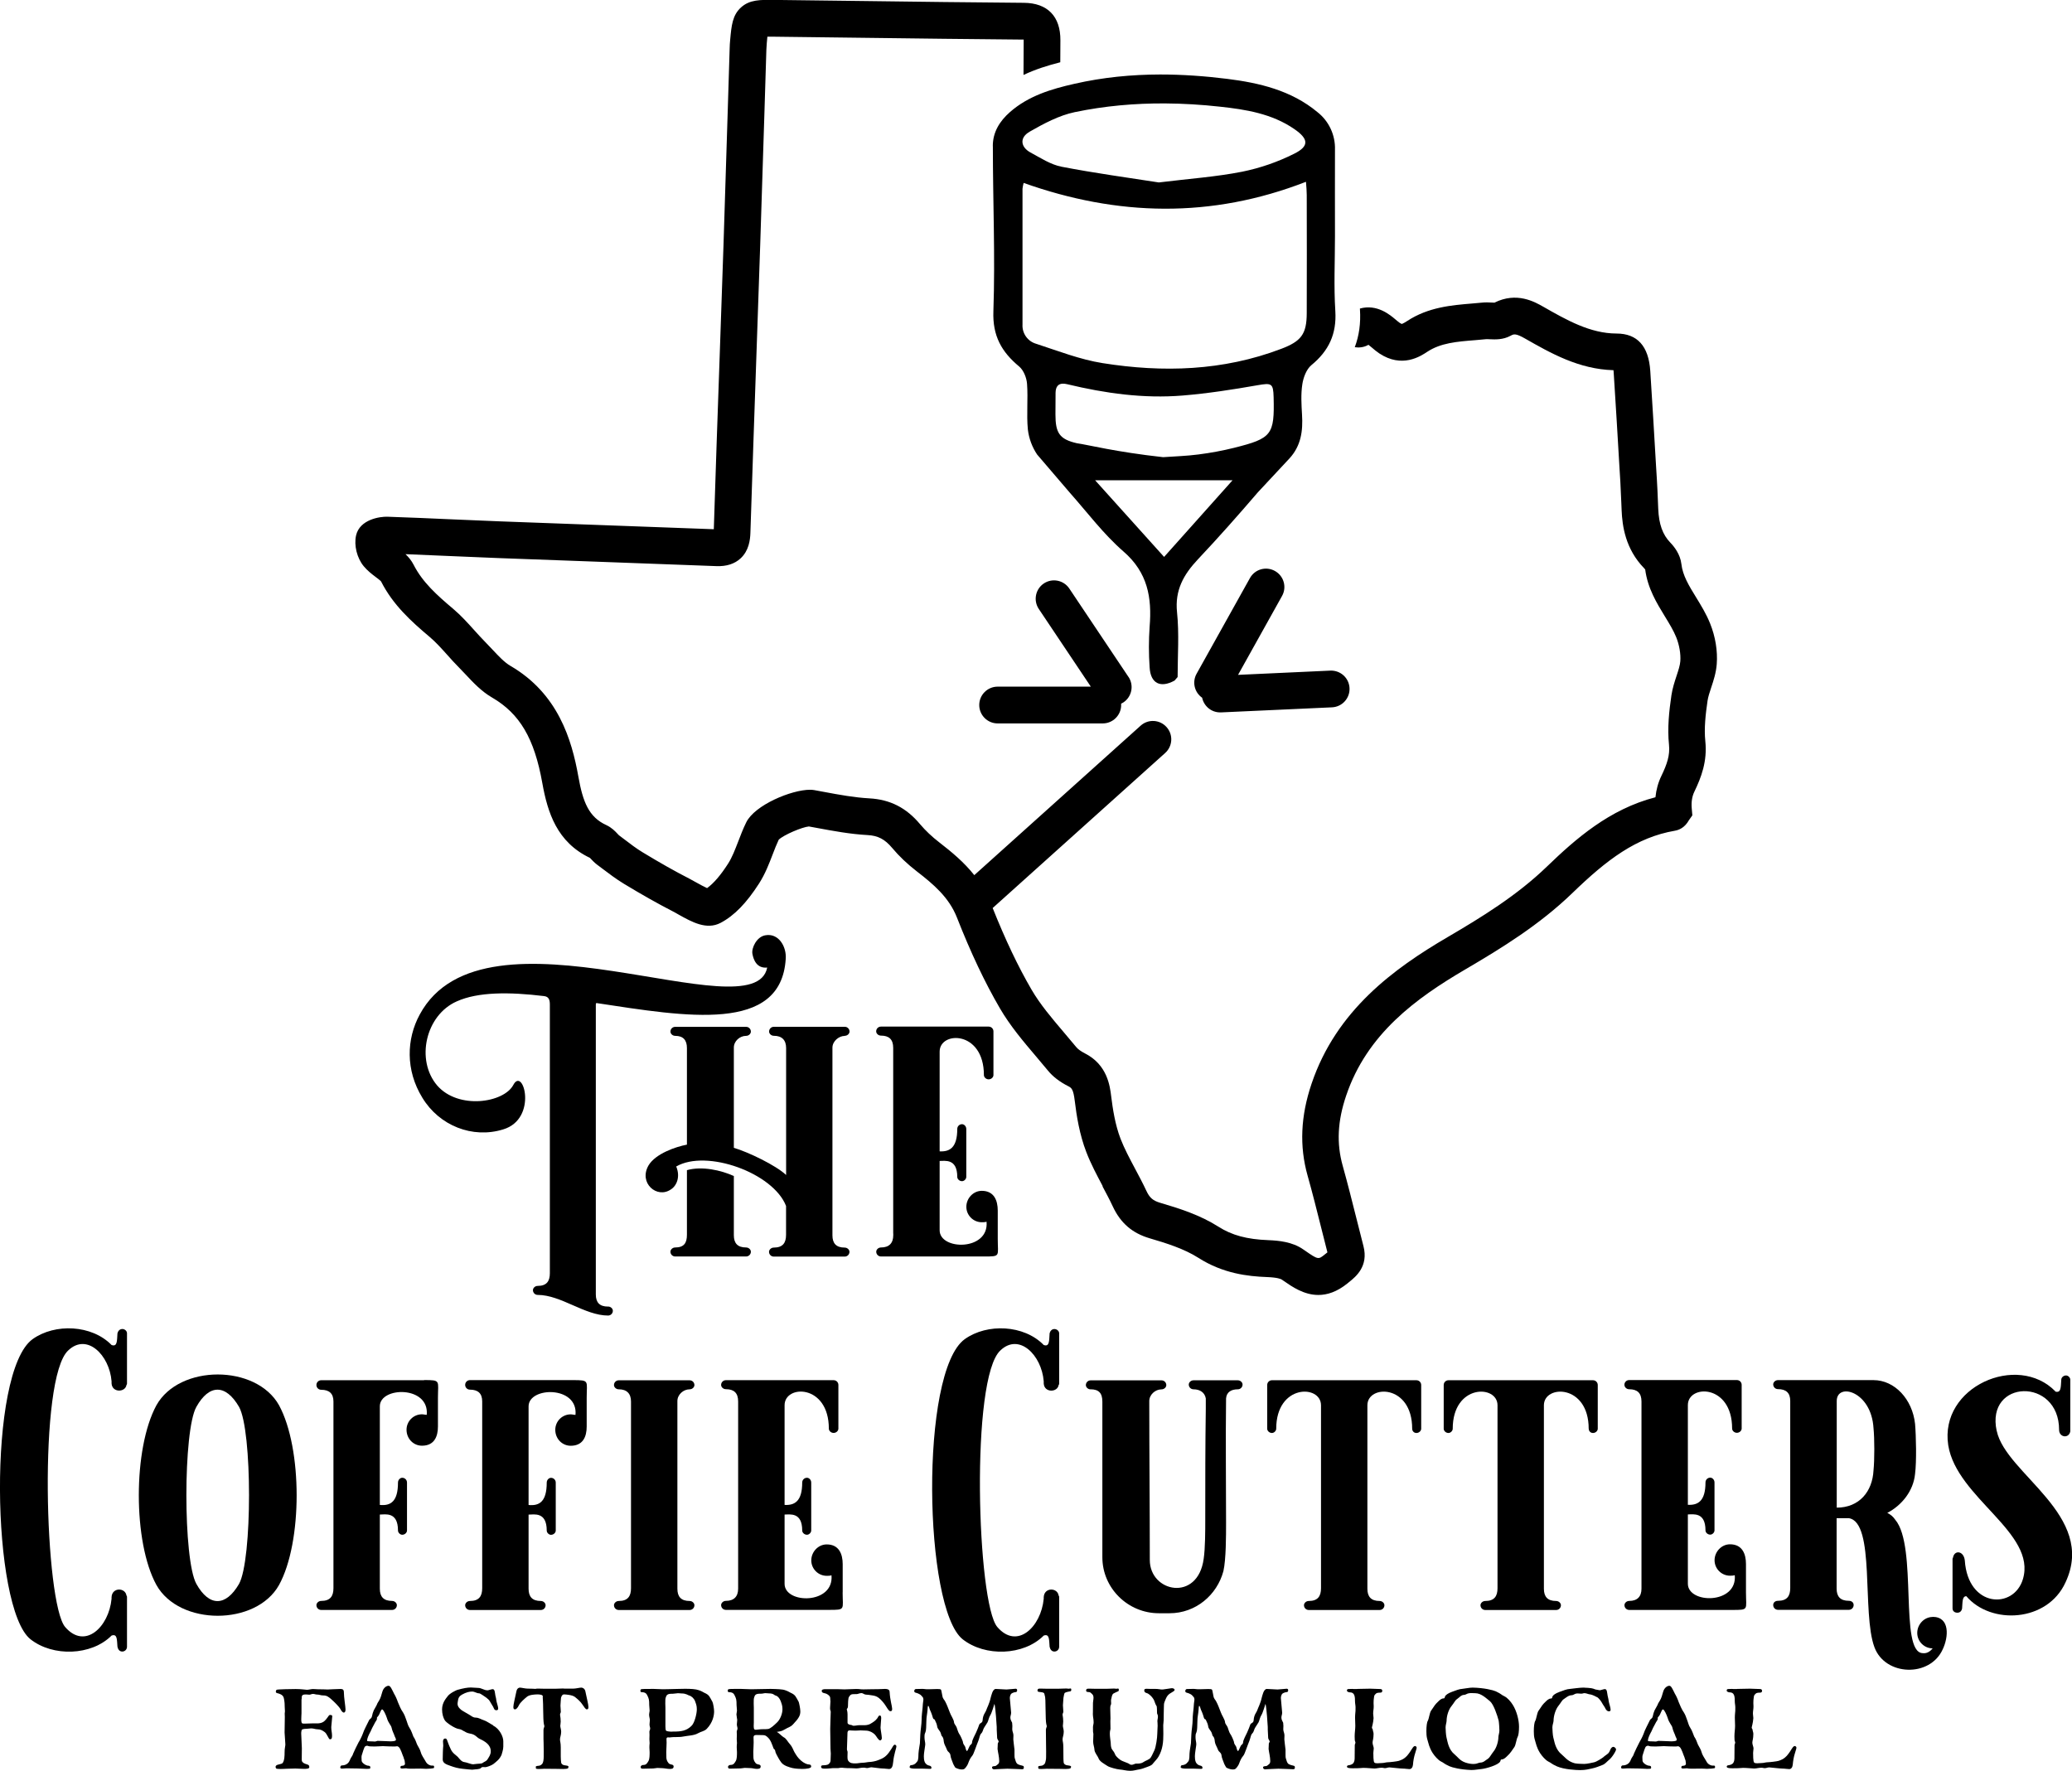 <?xml version="1.0" encoding="UTF-8"?>
<svg id="Layer_1" data-name="Layer 1" xmlns="http://www.w3.org/2000/svg" viewBox="0 0 351.58 300.48">
  <path d="M51.19,288.34c0-.59,0-.8,.74-.8,.2,0,.37,.04,.56,.04,.22,0,.37-.13,.61-.13,.33,0,.41,.11,.74,.11,.39,0,.52,.15,1.06,.15s.87,.26,1.28,.61c.02,.02,.04,.06,.09,.09,.35,.3,1.24,1.15,1.52,1.65,.13,.3,.39,.56,.54,.56,.17,0,.3-.15,.3-.52,0-.46-.28-2.09-.28-2.93,0-.48-.24-.56-.59-.56-.52,0-2.09,.09-2.17,.09-.3,0-.61-.04-1.67-.04-.24,0-.48-.04-.8-.04s-.74,.13-1.04,.13c-.15,0-1-.13-1.91-.13-.48,0-3.15,.04-3.24,.13-.07,.07-.13,.2-.13,.3,0,.13,.06,.24,.28,.28,.33,.07,.89,.26,1.04,.7,.09,.26,.17,.85,.17,.98,0,.43,.04,.87,.06,1.39-.02,.13-.04,.26-.04,.39,0,.17,.02,.35,.02,.56,0,.72-.04,1.96-.04,2.67,0,.13,.13,1.74,.13,2,0,.28-.09,.52-.11,.87-.02,.17-.02,.35-.02,.56,0,.37,0,1.3-.33,1.72-.15,.22-.89,.22-1.09,.43-.06,.07-.11,.13-.11,.22,0,.06,.02,.15,.07,.24,.04,.11,.39,.13,.76,.13,.46,0,.96-.04,1.04-.04,.39,0,1.04-.04,1.5-.04,.13,0,.78,.04,.91,.04,.11,0,.35,.02,.61,.02,.39,0,.83-.04,.83-.26s-.02-.33-.2-.43c-.2-.11-.65-.15-.91-.43-.13-.13-.17-.22-.17-.52,0-.41,.02-1.43,.02-1.87,0-.37-.11-2.15-.11-2.5,0-.33,.07-.5,.09-.59,.02-.11,.33-.2,.8-.2,.33,0,.54-.07,.8-.07,.41,0,.72,.15,1,.15,.61,0,.91,.2,1.3,.48,.39,.28,.67,1.22,.87,1.22,.35,0,.37-.22,.37-.65s-.13-.87-.13-1.41c0-.22,.17-1.65,.17-1.87,0-.13-.17-.2-.33-.2-.09,0-.17,.02-.22,.07-.11,.13-.41,.63-.74,.93-.43,.41-1,.43-1.19,.43h-.85c-.46,0-.89,.04-1.3,.04-.17,0-.3,0-.39-.02-.2-.02-.24-.28-.24-.74s.04-.78,.04-1v-2.39Z"/>
  <path d="M73.44,299.61c-.22,0-.3,0-.37-.02-.56-.17-.76-.5-.89-.76-.28-.5-.67-1-.8-1.54-.09-.39-.37-.8-.61-1.26-.17-.43-.3-.87-.63-1.35-.06-.2-.43-1.17-.61-1.39-.37-.57-.39-.93-.61-1.48-.17-.48-.26-.76-.52-1.2-.33-.43-.7-1.3-.89-1.78-.15-.46-.41-1.04-.63-1.39-.37-.74-.63-1.37-.93-1.37-.37,0-.65,.24-.85,.52-.2,.26-.28,.74-.46,1.28-.15,.52-.52,1.02-.59,1.15-.15,.43-.39,.74-.63,1.22-.17,.39-.2,.56-.3,.98-.11,.5-.37,.39-.52,.74-.37,.8-.8,1.5-1.06,2.3-.13,.37-.56,1.22-.7,1.41-.15,.26-.87,1.76-.91,1.89-.11,.46-.35,.54-.63,1.26-.24,.52-.76,.76-1.28,.76-.22,0-.28,.22-.28,.37,0,.13,.13,.17,.33,.17,.09,0,.22,0,.33-.02,.11-.02,.39-.02,.78-.02,.91,0,2.33,.04,2.61,.07,.15,.02,.28,.02,.39,.02,.22,0,.37-.02,.46-.02,.17,0,.2-.13,.2-.2,0-.09-.02-.24-.15-.28-.09-.02-.22-.06-.35-.06-.04,0-.3-.11-.41-.17-.3-.2-.57-.39-.57-.74,0-.15-.02-.33-.02-.5,0-.13,.02-.26,.04-.33,.15-.52,.43-1.41,.56-1.5s.24-.13,.33-.13c.15,0,.28,.11,.54,.11,.22,0,.39,0,.74,.02,.61,0,1.02-.06,1.43-.06,.22,0,.26,0,.39,.02,.22,.02,1.19,.04,1.65,.04,.13,0,.24-.04,.35-.04,.09,0,.15,.02,.26,.11,.35,.22,.67,1.43,.85,1.78,.04,.24,.2,.48,.2,.72,0,.2,.04,.22,.04,.33,0,.28-.24,.37-.48,.37s-.3,.13-.3,.3c0,.13,.13,.17,.33,.17,.09,0,.2,0,.3-.02,.02,0,.3-.02,.37-.02,.04,.04,.54,.07,.7,.07,.2,0,1.46-.02,1.76-.02,.41,0,.65,.04,.89,.04,.52,0,1.17-.07,1.28-.11,.06-.02,.09-.09,.09-.13,0-.13,0-.22-.04-.26-.04-.04-.09-.04-.15-.04Zm-6.3-4.28c-.09,.15-.74,.17-.83,.17-.54,0-.89-.06-1.5-.06-.28,0-.48-.02-.65-.02h-.13s-.28,.11-.43,.11c-.24,0-.43-.04-.98-.04-.22,0-.33-.02-.33-.13,0-.35,.28-.96,.52-1.41l.04-.06c.22-.48,.37-.85,.7-1.41,0-.02,.17-.33,.33-.56,.06-.13,.09-.2,.09-.26s-.02-.09-.02-.13c0-.06,.04-.13,.17-.26,.35-.37,.48-1.19,.72-1.19,.22,0,.61,.87,.8,1.43,.24,.87,.72,1.26,.8,1.65,.09,.54,.48,1.22,.54,1.5,.09,.22,.2,.37,.2,.52,0,.04,0,.11-.04,.17Z"/>
  <path d="M83.67,292.77c-.5-.26-1.15-.74-1.67-.89-.41-.13-.74-.39-1.28-.41-.33,0-.52-.11-.93-.39l-1.26-.74c-.33-.17-.72-.59-.8-.8-.06-.15-.09-.28-.09-.39,0-.15,.02-.26,.04-.39,.07-.63,.24-.91,.67-1.17,.76-.43,1.3-.54,1.76-.54s.74,.3,1.2,.3c.24,.02,.93,.57,1.19,.72,.28,.22,.52,.41,.67,.72,.15,.3,.39,.61,.52,.87,.13,.26,.17,.56,.54,.56,.2,0,.3-.11,.3-.28,0-.43-.3-1.09-.33-1.52-.04-.41-.13-.48-.2-1.06-.07-.61-.2-.7-.41-.72-.17,0-.72,.2-.85,.2-.63,0-1.02-.41-1.63-.41-.24,0-.98-.07-1.22-.07-.57,0-1.3,.13-2.3,.41-.26,.09-1.33,.59-1.69,1.15-.17,.24-.89,1-.89,2.15,0,.83,.22,1.46,.46,1.85,.22,.39,1.69,1.39,2.37,1.48,.7,.09,.96,.61,1.91,.78,.96,.15,1.11,.65,1.67,.91,.87,.41,1.85,.98,1.85,2.09,0,.59-.28,.93-.56,1.39-.24,.35-.52,.35-.87,.63-.11,.07-.7,.11-.83,.11-.02,0-.54,.06-.56,.06-.04,.02-.09,.02-.15,.02-.43,0-1.09-.33-1.5-.37-.5-.06-.8-.52-1.13-.89-.35-.35-.87-.59-1.2-1.33-.33-.7-.48-1.17-.63-1.56-.07-.17-.17-.22-.3-.22-.26,0-.37,.22-.37,.5,0,.22,.04,.5,.04,.7-.07,.72-.07,1.52-.09,2.35,.02,.57,.43,.8,1.37,1.11,.61,.22,1.19,.39,2.04,.48,.72,.06,1.26,.15,1.59,.15,.07,0,.13-.02,.2-.02,.41-.07,1.06-.02,1.3-.28,.09-.11,.17-.15,.39-.15,.09,0,.22,0,.35,.02,.22,0,1.04-.28,1.37-.54,.52-.43,1-.74,1.37-1.54,.06-.28,.3-.85,.3-1.41v-.91c0-.8-.63-2.11-1.74-2.67Z"/>
  <path d="M98.62,286.38c-.26,0-.91,.17-1.3,.17h-1.54s-.15-.02-.26-.02c-.37,0-1,.04-1.22,.04h-2c-.09,0-.52-.02-.89-.02-.24,0-.43,0-.48,.04-.72,0-.09-.04-1.41-.04-.39,0-1.06-.17-1.3-.17-.2,0-.48,.13-.59,.61-.24,1.17-.52,2.24-.52,2.65,0,.28,.04,.43,.28,.43,.2,0,.46-.26,.67-.72,.22-.46,.93-1.07,1.37-1.43,.43-.33,1.22-.37,1.72-.39,.5,0,.96,.07,.96,.35,0,.02-.02,.07-.02,.11,0,.24,.07,.83,.07,1.93,0,.48,.02,.98,.04,1.72,.04,.91,.11,.98,.17,1.28,0,.17-.15,.35-.15,.65v1.54c0,.33,.04,.67,.04,2.09,0,.7,0,1.3-.04,1.43,0,.15-.09,.57-.24,.72-.09,.09-.28,.26-.5,.28-.17,.02-.48,.06-.52,.09-.04,.02-.04,.09-.04,.17s0,.2,.04,.24c.04,.04,.22,.06,.46,.06,.37,0,.85-.04,.93-.04,1.3,0,2,.02,2.09,.02,.2,0,.72,.02,1.11,.02,.26,0,.59-.04,.59-.04,.13-.04,.22-.04,.26-.11,.02-.02,.06-.13,.06-.22,0-.07-.02-.11-.06-.13-.13-.09-.46-.09-.72-.15-.28-.09-.43-.24-.46-.43-.04-.3-.07-.7-.07-1.04v-1.54c0-.85-.13-.98-.13-1.37,0-.35,.2-.72,.2-1.3,0-.37-.15-.72-.15-1,0-.17,.07-.41,.07-.72,0-.37-.04-.78-.11-1.15,0-.22,.13-.35,.13-.5,0-.39-.06-.72-.06-1v-.11c.04-.41,.06-1.15,.09-1.26s.15-.59,.52-.59c.37,.02,1.41,.09,1.85,.44,.46,.37,.96,.8,1.28,1.3,.28,.41,.52,.8,.72,.8,.26,0,.28-.15,.28-.43,0-.41-.28-1.48-.52-2.65-.11-.48-.5-.61-.67-.61Z"/>
  <path d="M119.5,287.25c-.26-.13-.41-.26-.91-.43-.54-.2-1.43-.24-2.37-.24-1,0-2.02,.06-2.69,.06-.2,0-.98,.02-1.04,.02s-1.46-.06-1.59-.06c-1.35,0-2.11,0-2.17,.09-.04,.09-.07,.15-.07,.22,0,.13,.09,.24,.15,.24,.65,0,.87,.22,1.02,.54,.28,.57,.33,.76,.33,1.65,0,.2,.07,.74,.07,.96,0,.15-.09,.43-.09,.63,0,.41,.11,.61,.13,.96,0,.11-.06,.52-.06,.74,0,.28,.11,.48,.11,.7s-.13,.35-.13,.54c.02,.2,.02,.39,.02,.54,0,.3-.02,.5-.02,.72,0,.15,.04,.46,.04,.67-.04,.37-.04,.59-.04,.76,0,.33,.04,.41,.04,.76,0,.52,0,1.17-.2,1.52-.24,.41-.39,.67-.91,.67-.13,0-.41,.09-.41,.35,0,.22,.15,.28,.33,.28,.26,0,1.54-.04,1.8-.04,.2,0,.54-.09,.7-.09,.28,0,.63,.04,.85,.04,.28,0,.87,.13,1.24,.13s.67-.04,.67-.41-.41-.3-.67-.43c-.24-.11-.56-.61-.56-1.11,0-.11-.02-.48-.02-.91,0-.33,.02-.7,.04-1,.02-.24,.02-.41,.02-.59,0-.33-.02-.54-.02-.63,0-.24,.13-.28,.28-.28,.09,0,.17,.02,.26,.02,.04,0,.07,0,.11-.02,.48-.09,1.56,0,2.15-.13,.7-.15,1.89-.17,2.5-.54,.65-.37,1.09-.33,1.54-.78,1.04-1.09,1.24-2.28,1.24-2.96,0-.44-.17-1.41-.28-1.61-.48-.83-.5-1.17-1.37-1.54Zm-2.15,5.61c-.89,.87-1.76,.98-3.11,.98-.17,0-.26,0-.33,.02-.24,0-.74-.07-.87-.15-.11-.11-.13-.44-.13-.76v-3.17c0-.17-.02-.56-.02-.67,0-.46,0-.83,.06-1l.06-.17c.15-.5,.57-.52,1.17-.52,.28,0,.63-.09,.85-.09s.46,.04,.61,.04c.8,0,1.09,.3,1.3,.35,.39,.09,.83,.5,1,.96,.17,.48,.3,.76,.3,1.39,0,.74-.39,2.35-.91,2.8Z"/>
  <path d="M137.23,299.42c-.28,0-.85-.24-1.33-.67-.54-.48-.78-.89-1-1.26l-.06-.09c-.24-.39-.33-.87-.78-1.39-.46-.5-.61-.98-1.11-1.22-.24-.13-.85-.78-1.15-.89,.63-.11,.78-.09,1.33-.41,.63-.39,.98-.39,1.43-.87,1.04-1.09,1.24-1.54,1.24-2.22,0-.44-.2-1.41-.28-1.61-.48-.83-.52-1.17-1.37-1.54-.28-.13-.41-.26-.93-.43-.43-.17-1.46-.2-2.48-.22-.67,0-1.98,.04-2.24,.04-.17,0-.96,.02-1.04,.02-.07,0-1.61-.06-1.74-.06h-1.02c-.33,0-1.09,0-1.15,.09-.04,.09-.07,.15-.07,.22,0,.13,.09,.24,.15,.24,.65,0,.87,.22,1.02,.54,.28,.57,.33,.76,.33,1.65,0,.2,.07,.74,.07,.96,0,.15-.09,.43-.09,.63,.07,.33,.04,.48,.09,.67,.02,.09,.04,.17,.04,.28,0,.24-.06,.52-.06,.74,0,.28,.11,.48,.11,.7s-.13,.35-.13,.54c.02,.2,.02,.37,.02,.52,0,.3-.02,.52-.02,.74,0,.15,.04,.46,.04,.67-.04,.37-.04,.59-.04,.76,0,.33,.04,.41,.04,.76,0,.52,0,1.17-.2,1.52-.24,.41-.39,.67-.91,.67-.13,0-.41,.09-.41,.35,0,.22,.15,.28,.33,.28,.26,0,1.54-.04,1.8-.04,.2,0,.54-.09,.7-.09,.28,0,.78,.04,1.02,.04,.28,0,.67,.13,1.02,.13,.37,0,.67-.04,.67-.41s-.41-.3-.67-.43c-.24-.11-.56-.61-.56-1.11,0-.11-.02-.48-.02-.91,0-.33,.02-.7,.04-1,.02-.24,.02-.46,.02-.65,0-.41-.02-.72-.02-.83,0-.35,.22-.41,.52-.41,.35,.02,1.04,0,1.3,.04,.28,.04,.54,.28,.83,.61,.54,.72,.67,1.7,.87,1.78,.2,.06,.11,.41,.35,.83,.24,.41,.39,.8,.83,1.39,.41,.57,1.39,.83,1.91,.96,.5,.11,1.24,.15,1.63,.15,.76,0,1.54-.11,1.54-.39,0-.2-.07-.37-.39-.37Zm-6.91-6.02c-.24,.04-.46,.04-1.15,.04-.39,.02-.65,.09-.91,.09-.11,0-.17,0-.22-.04-.13-.09-.15-.33-.15-.57,0-.2,.02-.41,.02-.61v-2.54c0-.17-.02-.56-.02-.67,0-.46,0-.83,.06-1l.06-.17c.13-.5,.57-.52,1.15-.52,.28,0,.48-.09,.7-.09s.46,.04,.61,.04c.8,0,.89,.3,1.09,.35,.41,.09,.74,.5,.91,.96,.17,.48,.3,.76,.3,1.39,0,.74-.39,1.74-.91,2.22-.52,.5-1.09,1.04-1.54,1.13Z"/>
  <path d="M151.76,296.09c-.11,0-.33,.37-.46,.61l-.04,.07c-.37,.56-.56,.85-.91,1.17-.48,.46-1.04,.63-1.43,.78-.28,.13-1.04,.28-1.39,.28-.26,0-.76,.13-1.15,.13-.37,0-.87,.11-1.17,.11-.59,0-.98,0-1.3-.48-.09-.15-.11-.37-.11-.61s.02-.52,.02-.83c0-.15-.11-.3-.11-.48,0-.5,.09-2.2,.09-2.72,0-.24,.04-.48,.39-.48,.24,0,.39,.04,.96,.04,.48,0,.61-.04,.87-.04,.52,0,.46,.04,1,.04,.35,0,1,.22,1.46,.7,.22,.22,.56,.96,.87,.96,.11,0,.28-.13,.28-.41-.02-.48-.22-1.48-.22-1.76,0-.26,.09-1.17,.11-1.56v-.09c0-.3-.11-.41-.22-.41-.26,0-.3,.3-.46,.5-.33,.43-.78,.7-1.15,.91-.2,.13-.61,.24-1,.24h-.93c-.3,0-.54,.09-.93,.09-.26,0-.11-.09-.41-.13-.37-.04-.61-.17-.61-.39v-1.39c0-.52-.13-.85-.13-.87,0-.13,.2-.17,.2-.5,0-.37,.02-1.41,.17-1.61,.33-.48,.35-.48,1.33-.48,.17,0,.48-.17,.8-.17,.26,0,.41,.24,.76,.26,.54,.04,.46,.04,.8,.09,.63,.09,.93,.13,1.39,.48,.46,.37,.96,.98,1.28,1.52,.28,.46,.48,.72,.67,.72,.26,0,.3-.13,.3-.41,0-.41-.37-1.54-.43-2.89-.02-.48-.61-.48-.8-.48-.24,0-.67,.04-1.06,.04-1.33,0-1.83,.04-2.54,.04-.65,0-.63-.07-1.28-.07-.48,0-1.59,.07-1.98,.07-.35,0-.87-.04-1.28-.04h-1.93c-.28,0-.65,.04-.65,.28,0,.41,.46,.37,.74,.48,.26,.11,.7,.39,.7,.74,0,.41,.04,.43,.04,.56,0,.39-.06,.65-.06,1.06v.28c0,.06,.11,.35,.11,.41,0,.48-.09,2.06-.09,2.93s.04,2.54,.04,2.8c0,.93,.06,1.11,.06,1.39,0,.2-.02,.76-.04,1.17-.02,.3-.13,.43-.3,.59-.26,.26-.93,.22-1.11,.24-.09,0-.2,.11-.2,.24,0,.22,.17,.28,.33,.3,.11,.02,.24,.02,.39,.02,.52,0,1.19-.09,1.3-.09h.89c.17-.04,.48-.07,.63-.07,.13,0,.28,.02,.39,.04,.26,.04,.56,.02,1.17,.04,.33,.02,.61,.04,.91,.04,.37,0,.74-.13,1.22-.13,.28,0,.35,.07,.59,.07,.22,0,.46-.13,.74-.13,.54,.04,1.43,.2,1.83,.2,.43,0,.83,.09,1.15,.09,.43,0,.63-.39,.7-1.22,.11-1.26,.54-2.3,.54-2.63,0-.2-.22-.28-.3-.28Z"/>
  <path d="M173.47,299.61c-.13,0-.72-.15-.89-.33-.22-.24-.2-.37-.35-.78-.09-.24-.09-.48-.09-.74v-.85c-.04-.46-.2-1.5-.2-1.74s.02-.48,.02-.7c0-.37-.2-.65-.2-1.02l.02-.57c0-.13-.02-.35-.04-.54-.09-.24-.3-.48-.3-.87,0-.3,.13-.52,.13-.83-.2-2.37-.22-2.41-.22-2.48,0-.28,.09-.54,.22-.72,.13-.13,.52-.28,.61-.28,.33,0,.41-.09,.41-.35,0-.2-.15-.24-.26-.24-.24,0-1.22,.13-1.56,.13-.28,0-1.37-.09-1.74-.09h-.09c-.52,.02-.74,1.15-.87,1.61-.11,.5-.22,.72-.41,1.24-.26,.54-.28,.8-.54,1.2-.24,.39-.35,.74-.39,1.26-.02,.5-.46,.43-.57,.74-.11,.3-.3,.85-.54,1.35-.15,.28-.67,1.33-.67,1.59-.02,.48-.28,.35-.46,.78-.22,.46-.33,.76-.41,.76s-.17-.15-.3-.7c-.11-.24-.37-.52-.37-.72,0-.26-.5-1.33-.67-1.52-.13-.17-.35-.87-.43-1.11-.13-.3-.43-.57-.43-.85-.04-.46-.57-1.2-.72-1.67-.24-.61-.5-1.33-.76-1.8-.15-.35-.41-.43-.5-1-.02-.07-.17-.96-.22-1.02-.04-.11-.33-.13-.65-.13-.41,0-.91,.04-1.5,.04-.22,0-.46,0-.7-.04-.09-.02-.24-.02-.41-.02-.35,0-.76,.02-.96,.02-.28,0-.33,.22-.33,.39,0,.15,.2,.24,.33,.26,.24,.04,.76,.3,.87,.46,.17,.24,.35,.28,.35,.63v.11c-.07,.41-.11,.91-.13,1.3-.06,.7-.17,1.35-.17,2.09,0,.7-.2,1.89-.22,2.48l-.07,1.5c-.06,.48-.2,1.11-.24,1.72,0,.65-.04,.83-.09,1.11-.06,.2-.22,.39-.43,.59-.17,.15-.46,.28-.74,.28-.17,0-.24,.2-.24,.37,.02,.15,.46,.22,.85,.22h1.33c.3,0,1.02,.04,1.24,.04,.17,0,.28-.02,.28-.17,0-.24-.13-.33-.39-.39-.48-.09-.78-.52-.83-.85-.02-.13-.07-.26-.07-.72,0-.54,.17-1.35,.22-1.83,0-.06,.02-.15,.02-.22,0-.39-.13-.65-.13-1.22,0-.13,0-.26,.02-.41,.02-.24,.24-.39,.26-1.15,.02-.65,.02-.91,.04-1.2,0-.65,.15-1.17,.2-1.87,0-.22,.04-.67,.11-.67,.09,0,.2,.37,.26,.59,.13,.28,.35,.78,.5,1.33,.15,.54,.3,.2,.41,.57,.17,.37,.28,.56,.35,.98,.02,.41,.46,.74,.59,1.11,.15,.35,.04,.41,.33,.7,.17,.3,.17,.5,.22,.87,.04,.37,.39,.91,.52,1.3,.17,.44,.5,.41,.59,.91,.04,.48,.28,.93,.37,1.22,.09,.33,.35,.72,.43,.87,.02,.04,.56,.35,1.13,.35,.48,0,.54-.2,.74-.43,.33-.46,.28-.5,.5-1.02,.22-.5,.39-.7,.57-.93,.2-.22,.67-1.7,1-2.48,.22-.57,.22-.98,.48-1.24,.26-.24,.3-.61,.43-.87,.15-.3,.48-.72,.65-1.04,.15-.3,.22-.83,.5-1.26,.24-.39,.67-1.87,.67-1.87,.06,.04,.26,1.85,.26,2.09l.11,1.59c.02,.13,.02,.28,.02,.72,0,.26,.02,.22,.07,1.39,0,.2,.22,.39,.26,.61,0,.02-.15,.3-.15,.33l-.04,.93c.06,.56,.28,1.37,.28,2.04,0,.22-.04,.43-.24,.57-.22,.15-.3,.3-.52,.3-.11,0-.46,.02-.46,.2,0,.28,.2,.35,.39,.35,.06,0,.13,0,.2-.02,.26-.04,1.67-.06,1.96-.09h.11c.52,0,2.17,.09,2.41,.09s.33-.06,.33-.3c-.02-.22-.04-.28-.24-.28Z"/>
  <path d="M181.64,286.53c-.17,0-.2,.04-.3,.04-.04,0-.26-.04-.39-.04-.41,0-1.13,.04-1.37,.04h-2.02c-.09,0-.52-.02-.89-.02-.24,0-.43,0-.48,.04-.11,.06-.15,.17-.15,.26,0,.11,.07,.2,.11,.22,.04,.02,.28,.07,.43,.07s.43,.07,.54,.15c.11,.06,.11,.33,.22,.7,.02,.09,.07,.74,.07,1.93,0,.48,.02,.98,.04,1.72,.04,.91,.11,.98,.17,1.28,0,.17-.15,.35-.15,.65,0,1.87,.04,2.22,.04,3.63,0,.7,0,1.3-.04,1.43-.04,.15-.09,.57-.24,.72-.09,.09-.28,.26-.5,.28-.17,.02-.48,.06-.52,.09-.04,.02-.04,.09-.04,.17s0,.2,.04,.24c.04,.04,.22,.06,.46,.06,.37,0,.85-.04,.93-.04,1.3,0,2.15,.02,2.26,.02,.2,0,.63,.02,.98,.02s.7-.04,.83-.15c.02-.02,.07-.13,.07-.22,0-.07-.02-.11-.07-.13-.13-.09-.46-.09-.72-.15-.28-.09-.43-.24-.46-.43-.04-.3-.06-.7-.06-2.59,0-.85-.13-.98-.13-1.37,0-.35,.2-.72,.2-1.3,0-.37-.15-.72-.15-1,0-.17,.06-.41,.06-.72,0-.37-.04-.78-.11-1.15,0-.22,.13-.35,.13-.5,0-.39-.07-.72-.07-1.11,.04-.41,.07-1.15,.09-1.26,.09-.41,.11-.76,.24-.85,.28-.17,.78-.2,.96-.26,.09-.02,.13-.15,.13-.26s-.04-.22-.13-.22Z"/>
  <path d="M199.15,286.55c-.09-.04-.17-.07-.28-.07-.24,0-.5,.09-.8,.11-.33,.02-.56,.11-.87,.11-.13,0-.28,0-.43-.04-.3-.06-.59-.06-.87-.06h-.7c-.22,0-.46-.02-.63-.02-.26,0-.41,.04-.41,.26,0,.44,.41,.44,.61,.54,.22,.13,.59,.43,.83,.78,.24,.35,.24,.39,.41,.87,.15,.5,.3,.28,.3,.93,0,.26,.02,.44,.02,.72,0,.2,.13,.24,.15,.56,0,.41-.09,.57-.09,.83,0,.09,.04,.33,.04,.78s-.06,.85-.06,1.37c0,.63-.22,2.24-.5,2.82-.33,.67-.37,.83-.61,1.2-.22,.37-.89,.52-1.28,.8-.35,.24-.78,.24-1.3,.24-.2,.06-.43,.2-.67,.2-.13,0-.28-.04-.37-.13-.28-.22-1.17-.43-1.56-.72-.39-.28-.8-.67-.89-.96-.09-.26-.26-.5-.48-.78-.24-.37-.22-.8-.24-1.17-.02-.28-.15-1-.15-1.52s.11-.67,.11-.83c0-.26-.02-.61-.02-1.28,.02-.22,.02-.35,.02-.5,0-.54-.04-1.13-.04-1.76,0-.2,.02-.41,.11-.54,.04-.07,.04-.17,.04-.28,0-.13-.02-.26-.02-.41s.02-.28,.07-.41c.07-.41,.17-.7,.33-.8,.26-.15,.63-.3,.78-.37,.11-.02,.15-.15,.15-.26s-.04-.22-.13-.22c-.17,0-.2,.04-.3,.04-.04,0-.06,0-.13-.02-.04,0-.15-.02-.26-.02-.37,0-1,.04-1.22,.04h-1.98c-.09,0-.54-.02-.91-.02-.24,0-.43,0-.48,.04-.11,.06-.15,.17-.15,.26,0,.11,.06,.2,.11,.22,.04,.02,.28,.07,.46,.07,.13,0,.35,.22,.43,.3,.2,.17,.26,.39,.26,.65,0,.3-.09,.65-.09,.87,0,1.74-.02,1.74-.02,1.89,0,.46,.13,.87,.13,1.41,0,.37-.11,.46-.11,.83,0,.67,0,.85,.07,1.11,0,.43-.04,.89-.04,1.35,0,.5,.2,.91,.22,1.37,.02,.48,.59,1.13,.67,1.39,.17,.59,1,1,1.56,1.37,.33,.22,1.52,.54,2.06,.59,.5,.02,1.09,.22,1.8,.22,.56,0,1.02-.17,1.52-.24,.5-.09,.83-.24,1.26-.39,.43-.17,.83-.26,1.06-.61,.26-.33,.74-.8,.93-1.15,.74-1.26,.83-2.56,.83-3.87,0-.3-.02-.5-.02-1.48,0-.28,.07-.5,.07-.83,0-1,.04-1.89,.04-2.26,0-.33,0-.61,.13-.91,.13-.3,.26-.72,.52-1.04,.46-.54,1.17-.65,1.17-.96,0-.07-.04-.15-.15-.2Z"/>
  <path d="M219.46,299.61c-.13,0-.72-.15-.89-.33-.22-.24-.2-.37-.35-.78-.09-.24-.09-.48-.09-.74v-.85c-.04-.46-.2-1.5-.2-1.74s.02-.48,.02-.7c0-.37-.2-.65-.2-1.02l.02-.57c0-.13-.02-.35-.04-.54-.09-.24-.3-.48-.3-.87,0-.3,.13-.52,.13-.83-.2-2.37-.22-2.41-.22-2.48,0-.28,.09-.54,.22-.72,.13-.13,.52-.28,.61-.28,.33,0,.41-.09,.41-.35,0-.2-.15-.24-.26-.24-.24,0-1.22,.13-1.56,.13-.28,0-1.37-.09-1.74-.09h-.09c-.52,.02-.74,1.15-.87,1.61-.11,.5-.22,.72-.41,1.24-.26,.54-.28,.8-.54,1.2-.24,.39-.35,.74-.39,1.26-.02,.5-.46,.43-.57,.74-.11,.3-.3,.85-.54,1.35-.15,.28-.67,1.33-.67,1.59-.02,.48-.28,.35-.46,.78-.22,.46-.33,.76-.41,.76s-.17-.15-.3-.7c-.11-.24-.37-.52-.37-.72,0-.26-.5-1.33-.67-1.52-.13-.17-.35-.87-.43-1.11-.13-.3-.43-.57-.43-.85-.04-.46-.57-1.2-.72-1.67-.24-.61-.5-1.33-.76-1.8-.15-.35-.41-.43-.5-1-.02-.07-.17-.96-.22-1.02-.04-.11-.33-.13-.65-.13-.41,0-.91,.04-1.5,.04-.22,0-.46,0-.7-.04-.09-.02-.24-.02-.41-.02-.35,0-.76,.02-.96,.02-.28,0-.33,.22-.33,.39,0,.15,.2,.24,.33,.26,.24,.04,.76,.3,.87,.46,.17,.24,.35,.28,.35,.63v.11c-.07,.41-.11,.91-.13,1.3-.06,.7-.17,1.35-.17,2.09,0,.7-.2,1.89-.22,2.48l-.07,1.5c-.06,.48-.2,1.11-.24,1.72,0,.65-.04,.83-.09,1.11-.06,.2-.22,.39-.43,.59-.17,.15-.46,.28-.74,.28-.17,0-.24,.2-.24,.37,.02,.15,.46,.22,.85,.22h1.33c.3,0,1.02,.04,1.24,.04,.17,0,.28-.02,.28-.17,0-.24-.13-.33-.39-.39-.48-.09-.78-.52-.83-.85-.02-.13-.07-.26-.07-.72,0-.54,.17-1.35,.22-1.83,0-.06,.02-.15,.02-.22,0-.39-.13-.65-.13-1.22,0-.13,0-.26,.02-.41,.02-.24,.24-.39,.26-1.15,.02-.65,.02-.91,.04-1.2,0-.65,.15-1.17,.2-1.87,0-.22,.04-.67,.11-.67,.09,0,.2,.37,.26,.59,.13,.28,.35,.78,.5,1.33,.15,.54,.3,.2,.41,.57,.17,.37,.28,.56,.35,.98,.02,.41,.46,.74,.59,1.11,.15,.35,.04,.41,.33,.7,.17,.3,.17,.5,.22,.87,.04,.37,.39,.91,.52,1.3,.17,.44,.5,.41,.59,.91,.04,.48,.28,.93,.37,1.22,.09,.33,.35,.72,.43,.87,.02,.04,.56,.35,1.13,.35,.48,0,.54-.2,.74-.43,.33-.46,.28-.5,.5-1.02,.22-.5,.39-.7,.57-.93,.2-.22,.67-1.7,1-2.48,.22-.57,.22-.98,.48-1.24,.26-.24,.3-.61,.43-.87,.15-.3,.48-.72,.65-1.04,.15-.3,.22-.83,.5-1.26,.24-.39,.67-1.87,.67-1.87,.06,.04,.26,1.85,.26,2.09l.11,1.59c.02,.13,.02,.28,.02,.72,0,.26,.02,.22,.07,1.39,0,.2,.22,.39,.26,.61,0,.02-.15,.3-.15,.33l-.04,.93c.06,.56,.28,1.37,.28,2.04,0,.22-.04,.43-.24,.57-.22,.15-.3,.3-.52,.3-.11,0-.46,.02-.46,.2,0,.28,.2,.35,.39,.35,.06,0,.13,0,.2-.02,.26-.04,1.67-.06,1.96-.09h.11c.52,0,2.17,.09,2.41,.09s.33-.06,.33-.3c-.02-.22-.04-.28-.24-.28Z"/>
  <path d="M240.06,296.31c-.22,0-.39,.35-.54,.56-.35,.59-.63,.91-.78,1.09-.48,.52-.87,.67-1.39,.85-.28,.09-1.56,.24-1.91,.24-.26,0-.59,.13-.98,.13-.2,0-.48,.04-.74,.04-.22,0-.41-.02-.52-.13-.17-.17-.17-1.3-.17-1.63,0-.3,.07-.52,.07-.76,0-.28-.2-.63-.2-.98,0-.33,.17-.65,.17-1.48,0-.33-.13-.48-.13-.72,0-.07-.15-.24-.15-.33,0-.17,.22-.74,.28-1.63,0-.2-.07-.54-.07-.76,0-.46,.09-.76,.09-1.13v-.2c-.02-.15-.02-.3-.02-.46,0-.39,.02-.63,.06-.89,.04-.48,.13-.5,.35-.72,.15-.17,.61-.17,.74-.17,.22,0,.3-.09,.33-.28,0-.22-.11-.33-.37-.33s-1.39-.04-1.69-.06c-.13,0-1.65,.02-2.09,.04-.09,0-.15,.02-.2,.02h-.46c-.09-.02-.2-.02-.3-.02-.22,0-.43,.02-.59,.02-.26,0-.3,.11-.3,.28s.33,.28,.46,.28c.43,0,.65,.15,.78,.46s.13,.78,.13,1.09,.09,.67,.09,.98c0,.54,0,.74-.04,1-.02,.22-.04,.48-.04,.76,0,.35,.02,.7,.04,1.39,0,.59-.11,1.15-.11,1.78,0,.13,.02,.46,.02,.61,0,.2,.11,.3,.11,.48,0,.13-.11,.24-.11,.43,0,.09-.02,1.22-.02,2.24-.02,.41-.07,.52-.2,.76-.2,.28-.59,.37-.89,.41-.11,0-.22,.11-.22,.22,0,.04,.02,.06,.04,.11,.09,.15,.59,.17,.98,.17,1.39,0,1.41-.07,1.76-.07,.63,0,1.59,.11,1.89,.11,.37,0,.74-.13,1.22-.13,.28,0,.35,.07,.59,.07,.22,0,.46-.13,.74-.13,.54,.04,1.83,.2,2.22,.2,.46,0,.85,.09,1.17,.09,.3,0,.54-.26,.59-.7,.06-.76,.17-1.37,.41-2.11,.11-.43,.22-.63,.22-.83s-.22-.28-.3-.28Z"/>
  <path d="M255.29,287.86c-.65-.3-.39-.33-1.48-.85-.5-.22-2-.59-3.93-.63-.56,0-1.15,.15-1.69,.2-.63,.04-1.15,.28-1.83,.52-.67,.24-1.04,.54-1.15,.74-.09,.17-.02,.37-.28,.37-.33,0-.67,.3-.93,.57-.46,.43-.59,.63-1.19,1.54-.24,.37-.33,1.3-.54,1.7-.15,.22-.24,.93-.24,1.74,0,.41,.02,.89,.13,1.3,.26,.85,.33,1.46,.93,2.41,.33,.52,.93,1.19,1.39,1.43,.63,.3,.39,.33,1.48,.83,.5,.22,1.85,.56,3.65,.63h.13c.57,0,1.15-.13,1.67-.17,.7-.07,2.82-.65,3.15-1.28,.09-.17,.02-.35,.28-.35,.33,0,.67-.33,.93-.59,.52-.46,.83-1,1.2-1.52,.24-.37,.33-1.3,.54-1.69,.15-.24,.24-.96,.24-1.74,0-1.15-.41-2.7-1.06-3.72-.33-.54-.93-1.22-1.39-1.43Zm-1.04,6.89c0,.83-.35,1.91-.83,2.48-.41,.52-.65,1.02-.91,1.2-.43,.26-.78,.67-1.3,.67-.24,0-.61,.2-.89,.22-.11,.02-.22,.02-.33,.02-.48,0-.93-.11-1.33-.24-.98-.33-1.3-.96-1.85-1.39-1-.83-1.15-1.98-1.37-2.89-.09-.35-.15-1.35-.15-1.69,0-.39,.17-.87,.17-1.11,0-.85,.35-1.93,.83-2.5,.41-.5,.65-1.02,.91-1.17,.43-.28,.72-.74,1.26-.74,.22,0,.46-.22,.74-.26,.2-.04,.35-.04,.5-.04,.22,0,.39,.02,.63,.02,1.04,0,1.96,.96,2.5,1.37,.61,.52,1.22,2.35,1.46,3.26,.07,.35,.13,1.35,.13,1.7,0,.39-.17,.85-.17,1.11Z"/>
  <path d="M273.8,296.42c-.3,.02-.41,.22-.52,.41-.15,.3-.15,.43-.39,.7-.26,.24-.61,.43-.85,.67-.26,.2-1.13,.76-1.54,.85-.37,.09-1.26,.28-1.67,.28-.96-.02-1.56-.04-1.91-.2-.98-.33-1.43-1-1.96-1.43-.89-.74-1.13-1.74-1.33-2.61l-.07-.28c-.09-.35-.15-1.35-.15-1.69,0-.39,.2-.87,.2-1.11,0-.85,.35-1.93,.8-2.5,.41-.5,.65-1.02,.93-1.17,.41-.28,.83-.67,1.37-.67,.22,0,.46-.22,.74-.28,.09-.02,.17-.02,.24-.02,.24,0,.41,.04,.61,.04,.24,0,.37-.09,.54-.09,.35,0,.67,.2,1.02,.22,.26,.02,.98,.37,1.24,.52,.24,.2,.57,.61,.74,.93,.15,.3,.41,.61,.52,.85,.15,.35,.39,.57,.63,.57,.22,0,.3-.11,.3-.28,0-.41-.28-1.09-.33-1.5-.04-.43-.17-.7-.24-1.28-.07-.61-.2-.7-.41-.72-.17,0-.72,.2-.85,.2s-.5-.11-.72-.13c-.24-.04-.3-.22-1.33-.28-.24,0-.46-.02-.67-.04-.74,0-1.76,.17-2.32,.22-.63,.04-1.15,.28-1.83,.52-.67,.24-1.04,.54-1.15,.74-.09,.17-.02,.37-.28,.37-.33,0-.67,.3-.93,.57-.46,.43-.59,.63-1.19,1.54-.24,.37-.33,1.3-.54,1.7-.15,.22-.24,.93-.24,1.74,0,.41,.02,.89,.13,1.3,.26,.85,.33,1.46,.93,2.41,.33,.52,.93,1.19,1.39,1.43,.63,.3,.39,.33,1.48,.83,1.2,.52,3.22,.63,3.93,.63,.96,0,1.48-.17,2.02-.28,.67-.13,1.33-.43,1.72-.57,.41-.13,.76-.52,1.04-.78,.3-.24,.54-.5,.78-.85,.24-.33,.54-.87,.54-1.02s-.22-.43-.43-.43Z"/>
  <path d="M290.77,299.61c-.22,0-.3,0-.37-.02-.57-.17-.76-.5-.89-.76-.28-.5-.67-1-.8-1.54-.09-.39-.37-.8-.61-1.26-.17-.43-.3-.87-.63-1.35-.07-.2-.43-1.17-.61-1.39-.37-.57-.39-.93-.61-1.48-.17-.48-.26-.76-.52-1.2-.33-.43-.7-1.3-.89-1.78-.15-.46-.41-1.04-.63-1.39-.37-.74-.63-1.37-.93-1.37-.37,0-.65,.24-.85,.52-.2,.26-.28,.74-.46,1.28-.15,.52-.52,1.02-.59,1.15-.15,.43-.39,.74-.63,1.22-.17,.39-.2,.56-.3,.98-.11,.5-.37,.39-.52,.74-.37,.8-.8,1.5-1.06,2.3-.13,.37-.57,1.22-.7,1.41-.15,.26-.87,1.76-.91,1.89-.11,.46-.35,.54-.63,1.26-.24,.52-.76,.76-1.28,.76-.22,0-.28,.22-.28,.37,0,.13,.13,.17,.33,.17,.09,0,.22,0,.33-.02,.11-.02,.39-.02,.78-.02,.91,0,2.32,.04,2.61,.07,.15,.02,.28,.02,.39,.02,.22,0,.37-.02,.46-.02,.17,0,.2-.13,.2-.2,0-.09-.02-.24-.15-.28-.09-.02-.22-.06-.35-.06-.04,0-.3-.11-.41-.17-.3-.2-.56-.39-.56-.74,0-.15-.02-.33-.02-.5,0-.13,.02-.26,.04-.33,.15-.52,.43-1.41,.57-1.5,.13-.09,.24-.13,.33-.13,.15,0,.28,.11,.54,.11,.22,0,.39,0,.74,.02,.61,0,1.02-.06,1.43-.06,.22,0,.26,0,.39,.02,.22,.02,1.2,.04,1.65,.04,.13,0,.24-.04,.35-.04,.09,0,.15,.02,.26,.11,.35,.22,.67,1.43,.85,1.78,.04,.24,.2,.48,.2,.72,0,.2,.04,.22,.04,.33,0,.28-.24,.37-.48,.37s-.3,.13-.3,.3c0,.13,.13,.17,.33,.17,.09,0,.2,0,.3-.02,.02,0,.3-.02,.37-.02,.04,.04,.54,.07,.7,.07,.2,0,1.46-.02,1.76-.02,.41,0,.65,.04,.89,.04,.52,0,1.17-.07,1.28-.11,.07-.02,.09-.09,.09-.13,0-.13,0-.22-.04-.26-.04-.04-.09-.04-.15-.04Zm-6.3-4.28c-.09,.15-.74,.17-.83,.17-.54,0-.89-.06-1.5-.06-.28,0-.48-.02-.65-.02h-.13s-.28,.11-.43,.11c-.24,0-.43-.04-.98-.04-.22,0-.33-.02-.33-.13,0-.35,.28-.96,.52-1.41l.04-.06c.22-.48,.37-.85,.7-1.41,0-.02,.17-.33,.33-.56,.07-.13,.09-.2,.09-.26s-.02-.09-.02-.13c0-.06,.04-.13,.17-.26,.35-.37,.48-1.19,.72-1.19,.22,0,.61,.87,.8,1.43,.24,.87,.72,1.26,.8,1.65,.09,.54,.48,1.22,.54,1.5,.09,.22,.2,.37,.2,.52,0,.04,0,.11-.04,.17Z"/>
  <path d="M304.5,296.31c-.22,0-.39,.35-.54,.56-.35,.59-.63,.91-.78,1.09-.48,.52-.87,.67-1.39,.85-.28,.09-1.56,.24-1.91,.24-.26,0-.59,.13-.98,.13-.2,0-.48,.04-.74,.04-.22,0-.41-.02-.52-.13-.17-.17-.17-1.3-.17-1.63,0-.3,.07-.52,.07-.76,0-.28-.2-.63-.2-.98,0-.33,.17-.65,.17-1.48,0-.33-.13-.48-.13-.72,0-.07-.15-.24-.15-.33,0-.17,.22-.74,.28-1.63,0-.2-.07-.54-.07-.76,0-.46,.09-.76,.09-1.13v-.2c-.02-.15-.02-.3-.02-.46,0-.39,.02-.63,.06-.89,.04-.48,.13-.5,.35-.72,.15-.17,.61-.17,.74-.17,.22,0,.3-.09,.33-.28,0-.22-.11-.33-.37-.33s-1.39-.04-1.69-.06c-.13,0-1.65,.02-2.09,.04-.09,0-.15,.02-.2,.02h-.46c-.09-.02-.2-.02-.3-.02-.22,0-.43,.02-.59,.02-.26,0-.3,.11-.3,.28s.33,.28,.46,.28c.43,0,.65,.15,.78,.46s.13,.78,.13,1.09,.09,.67,.09,.98c0,.54,0,.74-.04,1-.02,.22-.04,.48-.04,.76,0,.35,.02,.7,.04,1.39,0,.59-.11,1.15-.11,1.78,0,.13,.02,.46,.02,.61,0,.2,.11,.3,.11,.48,0,.13-.11,.24-.11,.43,0,.09-.02,1.22-.02,2.24-.02,.41-.07,.52-.2,.76-.2,.28-.59,.37-.89,.41-.11,0-.22,.11-.22,.22,0,.04,.02,.06,.04,.11,.09,.15,.59,.17,.98,.17,1.39,0,1.41-.07,1.76-.07,.63,0,1.59,.11,1.89,.11,.37,0,.74-.13,1.22-.13,.28,0,.35,.07,.59,.07,.22,0,.46-.13,.74-.13,.54,.04,1.83,.2,2.22,.2,.46,0,.85,.09,1.17,.09,.3,0,.54-.26,.59-.7,.07-.76,.17-1.37,.41-2.11,.11-.43,.22-.63,.22-.83s-.22-.28-.3-.28Z"/>
  <path d="M20.74,225.53c-.45,0-.72,.36-.81,.72-.09,1.27,0,2.35-1,1.99-3.35-3.44-9.59-3.71-13.39-1-7.69,5.52-6.97,45.7-.36,50.94,3.8,2.99,10.32,2.8,13.75-.63,1-.36,.9,.72,1,1.9,.09,.45,.36,.81,.81,.81s.81-.36,.81-.81v-8.42c0-.09,0-.18-.09-.27-.18-1.36-2.44-1.45-2.53,.27v.27c-.45,4.8-4.52,8.69-7.87,4.8-3.44-3.98-4.61-42.35,.54-46.96,3.17-2.99,6.97,.81,7.33,5.25v.36c.09,1.63,2.35,1.54,2.53,.27,.09-.09,.09-.18,.09-.27v-8.51c0-.36-.36-.72-.81-.72Z"/>
  <path d="M47.35,238.47c-3.89-6.97-16.92-6.97-20.81,0-3.98,7.33-3.98,23.25,0,30.49,3.89,6.97,16.92,6.97,20.81,0,3.98-7.24,3.98-23.16,0-30.49Zm-6.79,30.31c-2.26,3.89-5.07,3.89-7.24,0-2.26-4.07-2.26-26.06,0-30.04,2.17-3.89,4.98-3.89,7.24,0,2.26,3.98,2.26,25.97,0,30.04Z"/>
  <path d="M71.96,234.22h-17.46c-.45,0-.81,.36-.81,.81s.36,.81,.81,.81c1.36,0,2.08,.63,2.08,1.99v31.67c0,1.36-.54,2.17-2.08,2.17-.45,0-.81,.36-.81,.72,0,.45,.36,.81,.81,.81h12.03c.45,0,.81-.36,.81-.81,0-.36-.36-.72-.81-.72-1.45,0-2.08-.72-2.08-2.08v-12.58c.9,0,3.08-.54,3.08,2.71,0,.36,.36,.72,.72,.72,.45,0,.81-.36,.81-.72v-8.14c0-.45-.36-.81-.81-.81-.36,0-.72,.36-.72,.81,0,3.26-1.27,3.98-3.08,3.8v-16.74c0-3.35,8.42-3.53,7.96,1.45-.27,0-.54-.09-.81-.09-1.45,0-2.62,1.18-2.62,2.62,0,1.54,1.18,2.71,2.62,2.71,2.08,0,2.71-1.54,2.71-3.26v-4.89c0-2.9,.54-2.99-2.35-2.99Z"/>
  <path d="M81.82,241.1v28.41c0,1.36-.54,2.17-2.08,2.17-.45,0-.81,.36-.81,.72,0,.45,.36,.81,.81,.81h12.03c.45,0,.81-.36,.81-.81,0-.36-.36-.72-.81-.72-1.45,0-2.08-.72-2.08-2.08v-12.58c.9,0,3.08-.54,3.08,2.71,0,.36,.36,.72,.72,.72,.45,0,.81-.36,.81-.72v-8.14c0-.45-.36-.81-.81-.81-.36,0-.72,.36-.72,.81,0,3.26-1.27,3.98-3.08,3.8v-16.74c0-3.35,8.42-3.53,7.96,1.45-.27,0-.54-.09-.81-.09-1.45,0-2.62,1.18-2.62,2.62,0,1.54,1.18,2.71,2.62,2.71,2.08,0,2.71-1.54,2.71-3.26v-4.89c0-2.9,.54-2.99-2.35-2.99h-17.46c-.45,0-.81,.36-.81,.81s.36,.81,.81,.81c1.36,0,2.08,.63,2.08,1.99v3.26Z"/>
  <path d="M117.83,272.4c0-.36-.36-.72-.81-.72-1.45,0-2.08-.72-2.08-2.08v-31.85c0-1.08,1-1.99,2.08-1.99,.45,0,.81-.36,.81-.72,0-.45-.36-.81-.81-.81h-12.03c-.45,0-.81,.36-.81,.81,0,.36,.36,.72,.81,.72,1.36,0,2.08,.72,2.08,2.08v31.67c0,1.36-.54,2.17-2.08,2.17-.45,0-.81,.36-.81,.72,0,.45,.36,.81,.81,.81h12.03c.45,0,.81-.36,.81-.81Z"/>
  <path d="M142.99,270.23v-4.8c0-1.72-.63-3.35-2.71-3.35-1.45,0-2.62,1.27-2.62,2.71s1.18,2.62,2.62,2.62c.27,0,.54,0,.81-.09,.45,4.98-7.96,4.89-7.96,1.45v-11.76c.9,0,2.99-.45,2.99,2.71,0,.36,.36,.72,.81,.72,.36,0,.72-.36,.72-.72v-8.14c0-.45-.36-.81-.72-.81-.45,0-.81,.36-.81,.81,0,3.17-1.27,3.89-2.99,3.8v-16.92c0-3.53,7.51-3.62,7.51,3.98,0,.36,.36,.72,.81,.72s.81-.36,.81-.72v-7.42c0-.45-.36-.81-.81-.81h-18.28c-.45,0-.81,.36-.81,.81,0,.36,.36,.72,.81,.72,1.36,0,2.08,.63,2.08,2.08v31.76c0,1.36-.72,2.08-2.08,2.08-.45,0-.81,.36-.81,.72,0,.45,.36,.81,.81,.81h17.46c2.9,0,2.35,0,2.35-2.99Z"/>
  <path d="M177.1,234.76c.09,1.63,2.35,1.54,2.53,.27,.09-.09,.09-.18,.09-.27v-8.51c0-.36-.36-.72-.81-.72s-.72,.36-.81,.72c-.09,1.27,0,2.35-1,1.99-3.35-3.44-9.59-3.71-13.39-1-7.69,5.52-6.97,45.7-.36,50.94,3.8,2.99,10.32,2.8,13.75-.63,1-.36,.9,.72,1,1.9,.09,.45,.36,.81,.81,.81s.81-.36,.81-.81v-8.42c0-.09,0-.18-.09-.27-.18-1.36-2.44-1.45-2.53,.27v.27c-.45,4.8-4.52,8.69-7.87,4.8-3.44-3.98-4.61-42.35,.54-46.96,3.17-2.99,6.97,.81,7.33,5.25v.36Z"/>
  <path d="M185.06,235.76c1.36,0,1.99,.63,1.99,2.08v26.42c0,5.25,4.34,9.5,9.59,9.5h1.81c4.43,0,8.05-3.08,9.14-7.15,.45-1.99,.45-5.97,.45-8.23,0-6.97-.09-14.03,0-21.08,.09-1.09,.9-1.54,1.99-1.54,.45,0,.81-.36,.81-.81,0-.36-.36-.72-.81-.72h-7.51c-.45,0-.81,.36-.81,.72,0,.45,.36,.81,.81,.81,1.09,0,1.9,.54,2.08,1.54v1.81c-.09,6.33-.09,12.04-.09,18.73,0,1.9,0,4.89-.27,6.7-1,7.33-9.14,5.7-9.14,.18,0-8.96-.09-18.19-.09-26.96,0-1.08,1-1.99,2.08-1.99,.45,0,.81-.36,.81-.72,0-.45-.36-.81-.81-.81h-12.03c-.45,0-.81,.36-.81,.81,0,.36,.36,.72,.81,.72Z"/>
  <path d="M240.35,234.22h-24.52c-.45,0-.81,.36-.81,.81v7.42c0,.36,.36,.72,.81,.72,.36,0,.72-.36,.72-.72,0-7.6,7.6-7.51,7.6-3.98v31.04c0,1.36-.54,2.17-2.08,2.17-.45,0-.81,.36-.81,.72,0,.45,.36,.81,.81,.81h12.03c.45,0,.81-.36,.81-.81,0-.36-.36-.72-.81-.72-1.45,0-2.08-.72-2.08-2.08v-31.13c0-3.53,7.6-3.62,7.6,3.98,0,.36,.27,.72,.72,.72s.81-.36,.81-.72v-7.42c0-.45-.36-.81-.81-.81Z"/>
  <path d="M269.58,242.45c0,.36,.27,.72,.72,.72s.81-.36,.81-.72v-7.42c0-.45-.36-.81-.81-.81h-24.52c-.45,0-.81,.36-.81,.81v7.42c0,.36,.36,.72,.81,.72,.36,0,.72-.36,.72-.72,0-7.6,7.6-7.51,7.6-3.98v31.04c0,1.36-.54,2.17-2.08,2.17-.45,0-.81,.36-.81,.72,0,.45,.36,.81,.81,.81h12.03c.45,0,.81-.36,.81-.81,0-.36-.36-.72-.81-.72-1.45,0-2.08-.72-2.08-2.08v-31.13c0-3.53,7.6-3.62,7.6,3.98Z"/>
  <path d="M275.64,235.03c0,.36,.36,.72,.81,.72,1.36,0,2.08,.63,2.08,2.08v31.76c0,1.36-.72,2.08-2.08,2.08-.45,0-.81,.36-.81,.72,0,.45,.36,.81,.81,.81h17.46c2.9,0,2.35,0,2.35-2.99v-4.8c0-1.72-.63-3.35-2.71-3.35-1.45,0-2.62,1.27-2.62,2.71s1.18,2.62,2.62,2.62c.27,0,.54,0,.81-.09,.45,4.98-7.96,4.89-7.96,1.45v-11.76c.91,0,2.99-.45,2.99,2.71,0,.36,.36,.72,.81,.72,.36,0,.72-.36,.72-.72v-8.14c0-.45-.36-.81-.72-.81-.45,0-.81,.36-.81,.81,0,3.17-1.27,3.89-2.99,3.8v-16.92c0-3.53,7.51-3.62,7.51,3.98,0,.36,.36,.72,.81,.72s.81-.36,.81-.72v-7.42c0-.45-.36-.81-.81-.81h-18.28c-.45,0-.81,.36-.81,.81Z"/>
  <path d="M327.94,274.39c-1.45,0-2.62,1.27-2.62,2.71s1.18,2.62,2.62,2.62c-.45,.54-1,.91-1.72,.81-3.98-.18-.81-18.1-4.62-22.62-.36-.54-.81-.91-1.36-1.18,2.44-1.27,4.43-3.71,4.71-6.61,.27-2.08,.18-6.42,0-8.5-.45-4.16-3.44-7.42-7.06-7.42h-16.2c-.45,0-.81,.36-.81,.72,0,.45,.36,.81,.81,.81,1.36,0,2.08,.63,2.08,1.99v31.76c0,1.36-.54,2.17-2.08,2.17-.45,0-.81,.27-.81,.72s.36,.81,.81,.81h12.03c.45,0,.81-.36,.81-.81s-.36-.72-.81-.72c-1.45,0-2.08-.72-2.08-2.08v-11.94h2.08c4.52,.72,2.17,16.11,4.34,21.9,1.81,4.89,9.41,5.16,11.58,.36,1-2.08,1.27-5.52-1.72-5.52Zm-10.04-24.88c-.18,3.62-2.44,6.33-6.24,6.33v-18.1c0-3.17,5.88-1.72,6.24,4.62,.18,1.72,.18,5.43,0,7.15Z"/>
  <path d="M338.8,242.82c-1.9-8.78,10.59-9.14,10.59-.18,0,1.27,1.63,1.54,1.9,.27v-8.78c0-.36-.36-.72-.72-.72-.45,0-.81,.36-.81,.72-.09,1.27,0,2.35-1.08,1.99h.09c-6.42-6.61-19.73-.81-18.19,9.14,1.45,8.96,15.02,14.84,12.67,22.71-1.54,5.16-9.32,4.89-9.86-3.17-.18-1.63-1.72-1.81-1.99-.54,0,.09-.09,.18-.09,.27v8.42c0,.45,.36,.72,.81,.72s.72-.27,.81-.72c.09-1.09,0-2.08,.72-2.08,4.16,4.89,13.75,4.43,16.83-2.35,5.34-11.4-10.13-18.37-11.67-25.7Z"/>
  <path d="M187.07,201.31c.63,1.18,1.23,2.3,1.76,3.44,1.31,2.8,3.29,4.51,6.24,5.38,2.87,.84,5.87,1.79,8.26,3.31,4.19,2.68,8.41,3.15,11.62,3.27,1.84,.07,2.4,.33,2.56,.44l.32,.22c1.41,.98,3.42,2.38,5.87,2.38,1.5,0,3.16-.52,4.96-1.98l.24-.2c1.17-.93,3.34-2.69,2.45-6.12-.4-1.55-.79-3.1-1.18-4.65-.74-2.94-1.5-5.98-2.34-8.98-1.06-3.79-.88-7.57,.59-11.9,3.54-10.49,11.85-16.52,20.29-21.46,6.09-3.57,12.5-7.51,18.09-12.91,5.89-5.7,10.85-9.45,17.4-10.58,.7-.12,1.67-.52,2.37-1.77l.59-.84-.1-1.14c-.1-1.1,.05-2.06,.43-2.85,1.18-2.45,2.23-5.18,1.87-8.6-.23-2.19,.05-4.59,.38-6.86,.1-.67,.35-1.43,.62-2.24,.39-1.17,.83-2.5,.94-3.98,.17-2.23-.23-4.66-1.12-6.87-.66-1.65-1.55-3.09-2.4-4.48-1.22-1.98-2.26-3.69-2.48-5.63-.19-1.67-1.25-2.98-1.86-3.61-1.32-1.36-1.96-3.13-2.07-5.77l-.05-1.2c-.05-1.26-.1-2.52-.18-3.78l-.14-2.28c-.31-5.29-.63-10.76-.98-16.14-.28-4.2-2.2-6.33-5.73-6.33-4.47-.01-8.5-2.31-12.39-4.53-1.49-.85-4.55-2.6-8.32-.71h0c-.15,0-.36-.01-.51-.02-.44-.02-.98-.05-1.56,.01-.56,.05-1.12,.1-1.68,.15-3.5,.29-7.47,.61-11.07,2.98-.68,.45-.9,.48-.9,.49,0,0-.12-.02-.38-.2-.16-.11-.41-.32-.65-.52-.94-.8-3.17-2.71-6.08-1.89,0,.06,0,.12,.01,.18,.15,2.33-.15,4.45-.88,6.38,.75,.11,1.56,.03,2.32-.41,.19,.14,.42,.34,.59,.48,.36,.31,.77,.66,1.25,.98,3.85,2.55,6.98,.5,8.15-.28,2.28-1.5,5-1.72,8.16-1.97,.59-.05,1.18-.1,1.77-.16,.14-.02,.42,0,.68,.01,.94,.04,2.23,.1,3.51-.59,.55-.3,.85-.46,2.52,.5,4.26,2.43,9.07,5.18,14.95,5.34,.02,.2,.03,.41,.04,.51,.35,5.36,.67,10.82,.98,16.1l.14,2.28c.07,1.22,.12,2.44,.17,3.66l.05,1.22c.11,2.65,.63,6.57,3.83,9.85,.07,.07,.13,.15,.17,.2,.42,3.21,1.97,5.72,3.34,7.96,.75,1.23,1.46,2.38,1.93,3.55,.52,1.3,.78,2.82,.69,4.05-.05,.72-.34,1.58-.64,2.49-.32,.98-.69,2.09-.87,3.3-.39,2.67-.71,5.53-.41,8.4,.18,1.78-.33,3.27-1.28,5.25-.55,1.13-.89,2.35-1.02,3.65-7.82,2.02-13.57,7.09-18.4,11.75-5.1,4.93-11.15,8.64-16.91,12.01-9.03,5.29-18.83,12.38-23.04,24.85-1.86,5.5-2.08,10.6-.68,15.58,.82,2.9,1.57,5.91,2.3,8.81,.35,1.41,.71,2.82,1.07,4.23-.07,.06-.14,.11-.2,.16l-.28,.22c-1.05,.85-1.09,.88-3.33-.68l-.34-.23c-1.79-1.24-4.08-1.47-5.87-1.54-3.64-.14-6.18-.82-8.5-2.3-3.08-1.96-6.56-3.07-9.86-4.04-1.22-.36-1.79-.85-2.34-2.03-.6-1.29-1.27-2.53-1.91-3.74-.93-1.75-1.81-3.39-2.47-5.09-.92-2.38-1.33-5.1-1.59-7.2-.21-1.74-.65-5.36-4.45-7.29-.66-.34-1.2-.72-1.47-1.06-.69-.84-1.39-1.67-2.1-2.5-2.07-2.44-4.02-4.73-5.49-7.25-2.29-3.93-4.45-8.48-6.6-13.86l29.27-26.31c1.28-1.15,1.39-3.12,.23-4.4-1.15-1.28-3.12-1.39-4.4-.23l-28.22,25.36c-1.76-2.22-3.86-3.95-5.94-5.56-1.27-.98-2.35-2.01-3.23-3.05-2.36-2.83-5.11-4.23-8.65-4.42-2.51-.14-5.04-.6-7.71-1.1-.54-.1-1.08-.2-1.62-.3-.22-.04-.46-.06-.73-.06-3.14,0-9.38,2.59-10.82,5.54-.53,1.08-.95,2.17-1.35,3.22-.54,1.39-1.04,2.71-1.72,3.77-1.26,1.97-2.46,3.36-3.57,4.16-.54-.24-1.31-.67-1.78-.93-.43-.24-.85-.48-1.24-.68-2.42-1.24-4.92-2.65-7.89-4.45-1.07-.64-2.1-1.43-3.2-2.27-.3-.22-.59-.45-.85-.64-.08-.07-.16-.16-.23-.24-.39-.42-.99-1.06-1.9-1.48-3-1.37-3.99-3.95-4.75-8.23-1.12-6.29-3.45-14.1-11.54-18.8-1.01-.59-1.99-1.64-3.02-2.74-.42-.44-.83-.89-1.25-1.31-.61-.62-1.21-1.28-1.84-1.98-1.1-1.22-2.23-2.48-3.57-3.62-2.79-2.35-5.22-4.53-6.73-7.49-.37-.73-.87-1.32-1.38-1.81,2.51,.1,5.04,.21,7.5,.32,2.72,.12,5.43,.24,8.15,.34,5.43,.21,10.87,.4,16.31,.6,6.93,.25,13.85,.5,20.78,.77,1.72,.07,3.11-.38,4.12-1.32,1.4-1.3,1.62-3.1,1.66-4.33,.32-9.95,.67-20.07,1.01-29.86,.22-6.31,.44-12.61,.65-18.91,.25-7.4,.48-14.79,.71-22.19,.11-3.68,.23-7.36,.34-11.03,.01-.35,.04-.72,.07-1.11,.03-.36,.07-.75,.1-1.09,.37,0,.78,0,1.14,0,5.15,.06,10.31,.12,15.46,.19,8.8,.11,17.91,.23,26.86,.3h.03v.1c-.01,1.96-.02,3.93-.03,5.9,2.03-.96,4.15-1.62,6.24-2.15,0-1.24,.01-2.47,.02-3.71,.03-4.08-2.18-6.35-6.21-6.38-8.94-.07-18.03-.18-26.83-.3-5.16-.07-10.32-.14-15.47-.19-2.45-.03-4.22-.05-5.68,1.27-1.45,1.31-1.62,3.05-1.84,5.47-.05,.51-.08,1.01-.09,1.49l-.34,11.03c-.23,7.39-.46,14.78-.7,22.17-.21,6.3-.43,12.61-.65,18.91-.34,9.66-.69,19.64-1,29.48-6.71-.26-13.41-.5-20.11-.74-5.43-.2-10.87-.39-16.29-.6-2.71-.1-5.41-.22-8.11-.34-3.55-.16-7.21-.32-10.84-.44-1.29-.05-4.73,.45-5.35,3.17-.38,1.69,.15,3.84,1.3,5.23,.64,.77,1.37,1.33,2.02,1.82,.33,.25,.83,.63,.92,.76,2.03,3.99,5.07,6.74,8.26,9.43,1.01,.85,1.95,1.9,2.95,3.01,.65,.73,1.33,1.49,2.06,2.22,.37,.38,.74,.77,1.11,1.16,1.24,1.32,2.64,2.83,4.45,3.88,4.71,2.74,7.18,6.94,8.53,14.51,.9,5.03,2.5,10.05,8.08,12.7,.05,.05,.09,.1,.14,.15,.25,.26,.59,.63,1.03,.97,.29,.21,.57,.43,.85,.64,1.18,.89,2.4,1.82,3.75,2.64,3.04,1.84,5.75,3.37,8.26,4.66,.32,.17,.68,.36,1.03,.57,2.22,1.24,4.73,2.65,7.11,1.4,2.32-1.22,4.39-3.35,6.54-6.7,1.02-1.6,1.67-3.28,2.29-4.9,.34-.89,.67-1.74,1.04-2.52,.87-.83,3.99-2.14,5.11-2.24,.47,.09,.95,.17,1.42,.26,2.75,.51,5.6,1.04,8.52,1.2,1.79,.09,2.96,.71,4.2,2.19,1.16,1.39,2.58,2.74,4.2,3.99,2.81,2.17,5.44,4.4,6.78,7.8,2.35,5.99,4.74,11.03,7.29,15.41,1.75,3,3.97,5.62,6.12,8.15,.68,.8,1.36,1.61,2.03,2.42,.83,1.02,2,1.92,3.46,2.66,.56,.28,.86,.52,1.1,2.5,.3,2.46,.79,5.66,1.96,8.68,.79,2.05,1.81,3.95,2.78,5.78Z"/>
  <path d="M168.47,24.81c0,9.33,.41,18.68,.09,28-.16,4.2,1.4,6.91,4.38,9.39,.75,.63,1.26,1.92,1.33,2.94,.19,2.58-.11,5.19,.14,7.75,.18,1.52,.72,2.97,1.57,4.24l5.54,6.47c3,3.38,5.74,7.06,9.13,10,4.09,3.55,4.83,7.81,4.42,12.75-.16,2.3-.16,4.6,0,6.89,.15,2.73,1.82,3.57,4.23,2.25l.52-.6c0-3.66,.28-7.36-.1-10.99-.39-3.76,1.12-6.4,3.53-8.97,3.49-3.7,6.87-7.52,10.18-11.38l5.37-5.76c1.97-2.15,2.3-4.68,2.13-7.42-.1-1.71-.21-3.48,.05-5.16,.17-1.14,.69-2.54,1.53-3.24,2.96-2.43,4.31-5.29,4.07-9.19-.27-4.22-.06-8.48-.06-12.72,0-4.88-.02-9.77,0-14.65,.08-2.48-1.02-4.85-2.97-6.38-4.45-3.71-9.9-4.97-15.33-5.65-3.78-.47-7.57-.74-11.36-.74-4.87,.01-9.73,.48-14.55,1.58-3.91,.88-7.79,2.04-10.93,4.79-1.79,1.57-2.92,3.45-2.92,5.76Zm29.05,69.69l-11.7-13h23.32l-11.61,13Zm11.94-18.52c-2.02,.5-4.05,.88-6.11,1.14-1.98,.26-3.99,.32-5.99,.46-8.03-.88-12.79-2.11-14.61-2.36-3.02-.68-3.66-1.79-3.66-4.91,0-1.22,.02-2.44,.02-3.66,.02-1.01,.43-1.49,1.15-1.54,.24-.02,.52,.02,.83,.09,6.44,1.55,12.95,2.46,19.58,1.92,4.26-.35,8.5-1.01,12.72-1.75,2.37-.41,2.66-.34,2.72,2.04,.16,6.36-.3,6.98-6.66,8.57Zm12.27-42.86c.02,6.67,.02,13.35,0,20.03-.01,3.57-.96,4.77-4.34,6.05-9.87,3.75-20.05,4.05-30.3,2.42-3.84-.61-7.55-2.07-11.27-3.28-1.44-.41-2.4-1.77-2.32-3.26v-23.05c.04-.33,.1-.66,.19-.99,15.93,5.66,31.81,6.07,47.91-.19,.07,.9,.13,1.58,.13,2.26Zm-47.01-10.78c2.4-1.37,4.97-2.75,7.64-3.31,5.08-1.06,10.22-1.51,15.36-1.48,3.09,.02,6.18,.21,9.26,.55,4.39,.47,8.84,1.18,12.64,3.8,2.42,1.66,2.58,2.9-.03,4.19-2.79,1.4-5.76,2.43-8.83,3.05-4.41,.87-8.93,1.18-14.13,1.82-5.11-.8-10.84-1.57-16.51-2.67-1.84-.36-3.54-1.48-5.26-2.41-1.71-.93-1.89-2.55-.14-3.53Z"/>
  <path d="M191.48,114.87l-10.04-15c-.96-1.43-2.89-1.81-4.32-.86-1.43,.96-1.81,2.89-.86,4.32l8.83,13.19h-15.81c-1.72,0-3.12,1.4-3.12,3.12s1.4,3.12,3.12,3.12h17.84c1.72,0,3.12-1.4,3.12-3.12,0-.07,0-.15-.01-.22,.14-.07,.27-.14,.4-.23,1.43-.96,1.81-2.89,.86-4.32Z"/>
  <path d="M210.08,114.51l7.46-13.38c.84-1.5,.3-3.4-1.21-4.24-1.51-.84-3.4-.3-4.24,1.21l-9.05,16.23c-.79,1.41-.36,3.17,.94,4.07,.3,1.43,1.56,2.49,3.05,2.49,.05,0,.1,0,.15,0l18.84-.86c1.72-.08,3.05-1.54,2.97-3.26-.08-1.72-1.53-3.04-3.26-2.97l-15.66,.72Z"/>
  <path d="M103.16,221.72c-1.44,0-2.06-.72-2.06-2.06v-49.18c0-.09,0-.18,.09-.27,15.35,2.33,31.32,5.12,32.13-7.45,.18-2.06-1.17-4.49-3.5-4.04-1.44,.27-2.33,2.15-2.15,3.14,.18,.99,.72,2.51,2.51,2.33-2.24,11.31-48.02-12.39-58.97,7.99-2.24,4.13-2.42,9.42,.45,14.09,2.87,4.76,8.53,7,13.73,5.38,5.92-1.79,3.41-10.77,1.71-7.54-1.62,3.05-9.33,4.22-12.92,.09-3.68-4.31-1.97-11.94,3.32-14.27,3.59-1.62,8.89-1.62,14.81-.9,.81,.09,.99,.63,.99,1.44v45.59c0,1.35-.54,2.15-2.06,2.15-.45,0-.81,.36-.81,.72,0,.45,.36,.81,.81,.81,3.95,0,7.99,3.5,11.94,3.5,.45,0,.81-.36,.81-.81,0-.36-.36-.72-.81-.72Z"/>
  <path d="M116.56,198.57v10.95c0,1.36-.45,2.17-1.99,2.17-.45,0-.81,.36-.81,.72,0,.45,.36,.81,.81,.81h12.03c.45,0,.81-.36,.81-.81,0-.36-.36-.72-.81-.72-1.45,0-2.08-.72-2.08-2.08v-10.04c-2.17-1-5.43-1.72-7.96-1Z"/>
  <path d="M143.34,175.77c.45,0,.81-.36,.81-.72,0-.45-.36-.81-.81-.81h-12.03c-.45,0-.81,.36-.81,.81,0,.36,.36,.72,.81,.72,1.36,0,2.08,.72,2.08,2.08v21.54c-1.72-1.63-6.42-3.89-8.87-4.61v-17.01c0-1.09,1-1.99,2.08-1.99,.45,0,.81-.36,.81-.72,0-.45-.36-.81-.81-.81h-12.03c-.45,0-.81,.36-.81,.81,0,.36,.36,.72,.81,.72,1.36,0,1.99,.72,1.99,2.08v16.38c-1.9,.36-5.34,1.54-6.52,3.53-1.72,2.99,1.45,5.7,3.8,4.07,1-.63,1.63-2.17,.9-3.89,5.16-2.99,16.47,1.09,18.64,6.7v4.89c0,1.36-.54,2.17-2.08,2.17-.45,0-.81,.36-.81,.72,0,.45,.36,.81,.81,.81h12.03c.45,0,.81-.36,.81-.81,0-.36-.36-.72-.81-.72-1.45,0-2.08-.72-2.08-2.08v-31.85c0-1.09,1.09-1.99,2.08-1.99Z"/>
  <path d="M151.57,209.34v.27c0,1.36-.72,2.08-2.08,2.08-.45,0-.81,.36-.81,.72,0,.45,.36,.81,.81,.81h17.46c2.9,0,2.35,0,2.35-2.99v-4.8c0-1.72-.63-3.35-2.71-3.35-1.45,0-2.62,1.27-2.62,2.71s1.18,2.62,2.62,2.62c.27,0,.54,0,.81-.09,.45,4.98-7.96,4.89-7.96,1.45v-11.76c.9,0,2.99-.45,2.99,2.71,0,.36,.36,.72,.81,.72,.36,0,.72-.36,.72-.72v-8.14c0-.45-.36-.81-.72-.81-.45,0-.81,.36-.81,.81,0,3.17-1.27,3.89-2.99,3.8v-16.92c0-3.53,7.51-3.62,7.51,3.98,0,.36,.36,.72,.81,.72s.81-.36,.81-.72v-7.42c0-.45-.36-.81-.81-.81h-18.28c-.45,0-.81,.36-.81,.81,0,.36,.36,.72,.81,.72,1.36,0,2.08,.63,2.08,2.08v31.49Z"/>
</svg>